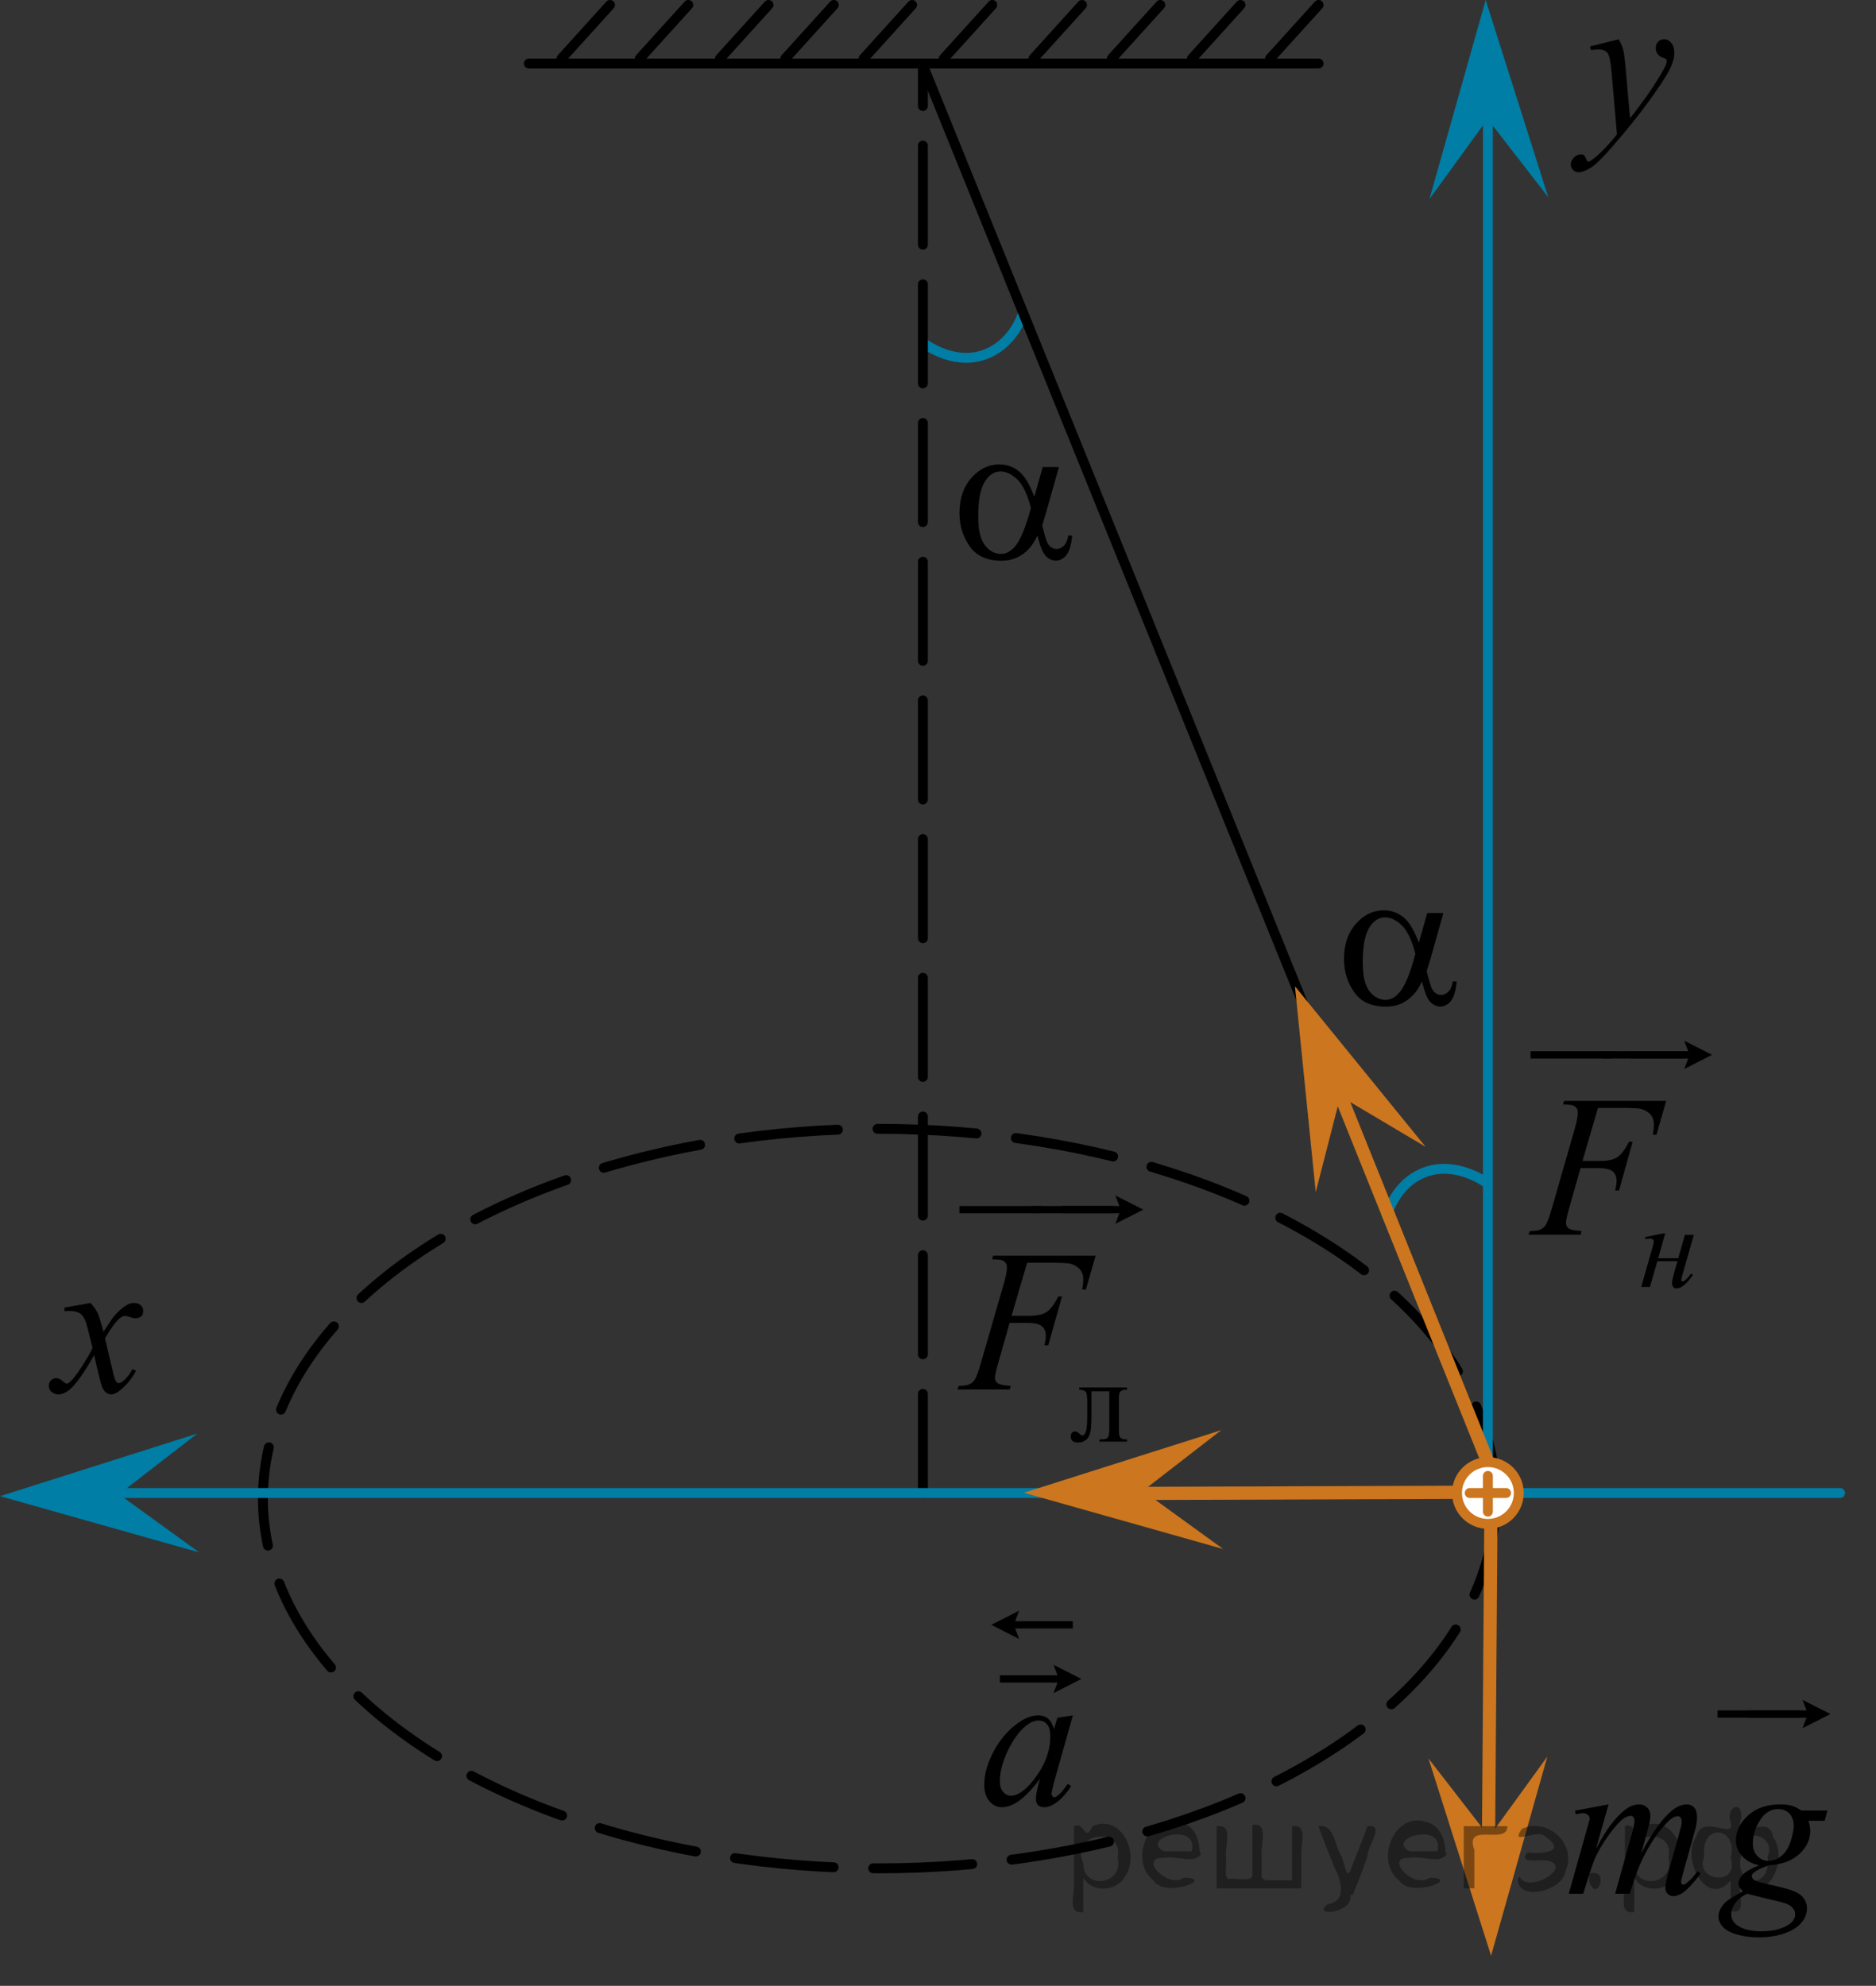 <?xml version="1.0" encoding="utf-8"?>
<!-- Generator: Adobe Illustrator 16.0.0, SVG Export Plug-In . SVG Version: 6.00 Build 0)  -->
<!DOCTYPE svg PUBLIC "-//W3C//DTD SVG 1.1//EN" "http://www.w3.org/Graphics/SVG/1.1/DTD/svg11.dtd">
<svg version="1.1" id="Слой_1" xmlns="http://www.w3.org/2000/svg" xmlns:xlink="http://www.w3.org/1999/xlink" x="0px" y="0px"
	 width="141.994px" height="150.331px" viewBox="-5.293 -39.547 141.994 150.331"
	 enable-background="new -5.293 -39.547 141.994 150.331" xml:space="preserve">
<rect x="-5.293" y="-39.547" width="141.994" height="150.331" fill="#333333" stroke="none"/>
<ellipse fill="none" stroke="#000000" stroke-width="0.75" stroke-linecap="round" stroke-linejoin="round" stroke-miterlimit="10" stroke-dasharray="7.5,3" cx="61.259" cy="73.898" rx="46.652" ry="27.991"/>
<path fill="none" stroke="#007EA5" stroke-width="0.75" stroke-linecap="round" stroke-linejoin="round" stroke-miterlimit="10" d="
	M107.1,49.914c0,0-2.228-1.585-4.532-0.725c-2.306,0.862-2.888,3.289-2.888,3.289"/>
<path fill="none" stroke="#007EA5" stroke-width="0.75" stroke-linecap="round" stroke-linejoin="round" stroke-miterlimit="10" d="
	M64.581-13.597c0,0,2.146,1.694,4.491,0.95c2.346-0.745,3.048-3.14,3.048-3.14"/>
<line fill="none" stroke="#007EA5" stroke-width="0.75" stroke-linecap="round" stroke-linejoin="round" stroke-miterlimit="10" x1="107.325" y1="71.137" x2="107.325" y2="-32.006"/>
<line fill="none" stroke="#000000" stroke-width="0.75" stroke-linecap="round" stroke-linejoin="round" stroke-miterlimit="10" stroke-dasharray="7.5,3" x1="64.561" y1="73.475" x2="64.561" y2="-34.602"/>
<line fill="none" stroke="#007EA5" stroke-width="0.75" stroke-linecap="round" stroke-linejoin="round" stroke-miterlimit="10" x1="0.474" y1="73.475" x2="133.98" y2="73.475"/>
<line fill="none" stroke="#000000" stroke-width="0.75" stroke-linecap="round" stroke-linejoin="round" stroke-miterlimit="10" x1="64.561" y1="-34.602" x2="107.816" y2="72.183"/>
<g>
	
		<line fill="none" stroke="#000000" stroke-width="0.75" stroke-linecap="round" stroke-linejoin="round" stroke-miterlimit="10" x1="34.737" y1="-34.739" x2="94.511" y2="-34.739"/>
	
		<line fill="none" stroke="#000000" stroke-width="0.75" stroke-linecap="round" stroke-linejoin="round" stroke-miterlimit="10" x1="37.205" y1="-35.114" x2="40.878" y2="-39.172"/>
	
		<line fill="none" stroke="#000000" stroke-width="0.75" stroke-linecap="round" stroke-linejoin="round" stroke-miterlimit="10" x1="43.13" y1="-35.114" x2="46.804" y2="-39.172"/>
	
		<line fill="none" stroke="#000000" stroke-width="0.75" stroke-linecap="round" stroke-linejoin="round" stroke-miterlimit="10" x1="49.2" y1="-35.114" x2="52.874" y2="-39.172"/>
	
		<line fill="none" stroke="#000000" stroke-width="0.75" stroke-linecap="round" stroke-linejoin="round" stroke-miterlimit="10" x1="54.145" y1="-35.114" x2="57.818" y2="-39.172"/>
	
		<line fill="none" stroke="#000000" stroke-width="0.75" stroke-linecap="round" stroke-linejoin="round" stroke-miterlimit="10" x1="60.07" y1="-35.114" x2="63.744" y2="-39.172"/>
	
		<line fill="none" stroke="#000000" stroke-width="0.75" stroke-linecap="round" stroke-linejoin="round" stroke-miterlimit="10" x1="66.14" y1="-35.114" x2="69.814" y2="-39.172"/>
	
		<line fill="none" stroke="#000000" stroke-width="0.75" stroke-linecap="round" stroke-linejoin="round" stroke-miterlimit="10" x1="72.929" y1="-35.114" x2="76.603" y2="-39.172"/>
	
		<line fill="none" stroke="#000000" stroke-width="0.75" stroke-linecap="round" stroke-linejoin="round" stroke-miterlimit="10" x1="78.855" y1="-35.114" x2="82.529" y2="-39.172"/>
	
		<line fill="none" stroke="#000000" stroke-width="0.75" stroke-linecap="round" stroke-linejoin="round" stroke-miterlimit="10" x1="84.925" y1="-35.114" x2="88.599" y2="-39.172"/>
	
		<line fill="none" stroke="#000000" stroke-width="0.75" stroke-linecap="round" stroke-linejoin="round" stroke-miterlimit="10" x1="90.837" y1="-35.114" x2="94.511" y2="-39.172"/>
</g>
<circle fill="#FFFFFF" stroke="#CC761F" stroke-width="0.75" stroke-miterlimit="10" cx="107.325" cy="73.475" r="2.338"/>
<polygon fill="#CC761F" points="96.159,43.438 94.294,50.706 92.721,35.114 102.611,47.27 "/>
<g>
	<g>
		<defs>
			<rect id="SVGID_1_" x="63.662" y="-8.41" width="15.581" height="15.566"/>
		</defs>
		<clipPath id="SVGID_2_">
			<use xlink:href="#SVGID_1_"  overflow="visible"/>
		</clipPath>
		<g clip-path="url(#SVGID_2_)">
		</g>
	</g>
	<g>
		<defs>
			<polygon id="SVGID_3_" points="64.435,6.851 79.561,6.851 79.561,-8.465 64.435,-8.465 64.435,6.851 			"/>
		</defs>
		<clipPath id="SVGID_4_">
			<use xlink:href="#SVGID_3_"  overflow="visible"/>
		</clipPath>
		<g clip-path="url(#SVGID_4_)">
			<path d="M73.629-4.188h1.226l-0.96,3.403c-0.064,0.215-0.165,0.551-0.303,1.01c0.187,0.768,0.327,1.227,0.421,1.376
				c0.177,0.274,0.401,0.411,0.672,0.411c0.197,0,0.379-0.082,0.546-0.246c0.168-0.165,0.278-0.422,0.333-0.77
				h0.295c-0.069,0.718-0.218,1.214-0.447,1.488s-0.494,0.411-0.794,0.411c-0.281,0-0.536-0.119-0.764-0.358
				c-0.229-0.24-0.435-0.753-0.617-1.541c-0.217,0.434-0.429,0.763-0.635,0.987
				c-0.29,0.309-0.606,0.54-0.945,0.691c-0.34,0.152-0.727,0.229-1.16,0.229c-1.088,0-1.888-0.366-2.4-1.1
				c-0.512-0.733-0.768-1.568-0.768-2.506c0-1.097,0.3-1.985,0.901-2.666c0.601-0.681,1.305-1.022,2.112-1.022
				c0.561,0,1.056,0.174,1.484,0.52c0.428,0.347,0.817,0.99,1.167,1.933L73.629-4.188z M72.736-1.099
				c-0.266-1.027-0.608-1.743-1.026-2.15c-0.418-0.406-0.845-0.609-1.278-0.609c-0.482,0-0.884,0.269-1.204,0.804
				c-0.32,0.536-0.48,1.391-0.48,2.562c0,0.692,0.069,1.237,0.206,1.634s0.346,0.703,0.624,0.92
				s0.572,0.325,0.883,0.325c0.379,0,0.726-0.177,1.041-0.53C71.931,1.377,72.342,0.392,72.736-1.099z"/>
		</g>
	</g>
</g>
<line fill="none" stroke="#CC761F" stroke-width="0.75" stroke-linecap="round" stroke-linejoin="round" stroke-miterlimit="10" x1="107.325" y1="72.183" x2="107.325" y2="74.886"/>
<line fill="none" stroke="#CC761F" stroke-width="0.75" stroke-linecap="round" stroke-linejoin="round" stroke-miterlimit="10" x1="105.95" y1="73.475" x2="108.7" y2="73.475"/>
<line fill="none" stroke="#CC761F" stroke-miterlimit="10" x1="107.325" y1="71.137" x2="96.105" y2="43.221"/>
<line fill="none" stroke="#CC761F" stroke-miterlimit="10" x1="104.95" y1="73.424" x2="74.863" y2="73.527"/>
<polygon fill="#CC761F" points="81.211,73.312 87.289,77.716 72.207,73.456 87.144,68.717 "/>
<line fill="none" stroke="#CC761F" stroke-miterlimit="10" x1="107.327" y1="105.673" x2="107.55" y2="75.813"/>
<polygon fill="#CC761F" points="107.423,99.501 111.826,93.425 107.566,108.507 102.827,93.569 "/>
<polygon fill="#007EA5" points="3.711,73.571 9.789,77.974 -5.293,73.715 9.644,68.975 "/>
<polygon fill="#007EA5" points="107.303,-30.542 102.898,-24.465 107.158,-39.547 111.898,-24.61 "/>
<g>
	<defs>
		<polygon id="SVGID_5_" points="110.898,-22.849 124.642,-22.849 124.642,-39.547 110.898,-39.547 110.898,-22.849 		"/>
	</defs>
	<clipPath id="SVGID_6_">
		<use xlink:href="#SVGID_5_"  overflow="visible"/>
	</clipPath>
	<g clip-path="url(#SVGID_6_)">
		<path d="M117.222-36.573c0.167,0.289,0.283,0.559,0.347,0.81c0.065,0.252,0.128,0.747,0.192,1.484l0.324,3.677
			c0.296-0.359,0.724-0.927,1.285-1.704c0.271-0.379,0.605-0.894,1.004-1.547
			c0.24-0.398,0.389-0.677,0.442-0.837c0.029-0.08,0.044-0.162,0.044-0.247c0-0.055-0.017-0.1-0.051-0.135
			c-0.035-0.035-0.125-0.076-0.27-0.123c-0.145-0.047-0.266-0.135-0.362-0.262c-0.096-0.127-0.144-0.273-0.144-0.437
			c0-0.205,0.059-0.369,0.177-0.494s0.266-0.186,0.443-0.186c0.216,0,0.4,0.091,0.554,0.273
			c0.152,0.182,0.229,0.433,0.229,0.751c0,0.394-0.133,0.843-0.398,1.349c-0.266,0.506-0.777,1.282-1.535,2.328
			c-0.759,1.046-1.676,2.188-2.754,3.423c-0.743,0.852-1.294,1.389-1.653,1.61s-0.667,0.333-0.923,0.333
			c-0.152,0-0.287-0.059-0.402-0.175c-0.115-0.117-0.174-0.253-0.174-0.407c0-0.194,0.08-0.372,0.24-0.531
			c0.16-0.16,0.333-0.239,0.52-0.239c0.099,0,0.18,0.022,0.243,0.067c0.04,0.025,0.083,0.096,0.13,0.213
			s0.09,0.195,0.129,0.235c0.024,0.025,0.054,0.038,0.089,0.038c0.029,0,0.081-0.025,0.154-0.075
			c0.271-0.169,0.586-0.439,0.945-0.807c0.473-0.489,0.821-0.887,1.048-1.196l-0.413-4.738
			c-0.069-0.782-0.172-1.258-0.31-1.427c-0.139-0.169-0.369-0.254-0.694-0.254c-0.103,0-0.288,0.015-0.554,0.045
			l-0.066-0.276L117.222-36.573z"/>
	</g>
</g>
<g>
	<defs>
		<polygon id="SVGID_7_" points="-4.293,70.003 8.071,70.003 8.071,56.133 -4.293,56.133 -4.293,70.003 		"/>
	</defs>
	<clipPath id="SVGID_8_">
		<use xlink:href="#SVGID_7_"  overflow="visible"/>
	</clipPath>
	<g clip-path="url(#SVGID_8_)">
		<path d="M1.556,59.091c0.241,0.258,0.423,0.517,0.546,0.775c0.089,0.179,0.233,0.648,0.435,1.408l0.649-0.983
			c0.172-0.239,0.381-0.466,0.627-0.682c0.246-0.216,0.462-0.364,0.649-0.443c0.117-0.05,0.248-0.075,0.391-0.075
			c0.212,0,0.38,0.057,0.506,0.171c0.125,0.114,0.188,0.253,0.188,0.417c0,0.189-0.037,0.318-0.11,0.387
			c-0.138,0.124-0.295,0.186-0.473,0.186c-0.102,0-0.214-0.022-0.332-0.067c-0.231-0.08-0.386-0.119-0.465-0.119
			c-0.117,0-0.258,0.069-0.42,0.208c-0.306,0.258-0.669,0.757-1.092,1.498l0.605,2.562
			c0.094,0.392,0.172,0.627,0.236,0.704c0.064,0.077,0.128,0.116,0.191,0.116c0.103,0,0.224-0.057,0.362-0.171
			c0.27-0.229,0.501-0.526,0.693-0.894l0.258,0.134c-0.31,0.586-0.703,1.073-1.181,1.46
			c-0.271,0.218-0.499,0.328-0.685,0.328c-0.275,0-0.494-0.156-0.657-0.469c-0.102-0.194-0.317-1.028-0.642-2.503
			c-0.768,1.346-1.382,2.212-1.845,2.6c-0.3,0.248-0.59,0.373-0.87,0.373c-0.197,0-0.376-0.072-0.539-0.216
			c-0.118-0.109-0.177-0.256-0.177-0.44c0-0.164,0.055-0.301,0.162-0.41c0.108-0.109,0.241-0.164,0.398-0.164
			s0.325,0.08,0.502,0.238c0.128,0.114,0.227,0.171,0.295,0.171c0.06,0,0.136-0.04,0.229-0.119
			c0.231-0.189,0.546-0.596,0.944-1.222c0.398-0.626,0.659-1.078,0.782-1.356c-0.305-1.206-0.47-1.845-0.494-1.914
			c-0.113-0.323-0.261-0.551-0.442-0.685c-0.183-0.134-0.45-0.201-0.805-0.201c-0.113,0-0.243,0.005-0.391,0.015
			v-0.269L1.556,59.091z"/>
	</g>
</g>
<g>
	<defs>
		<polygon id="SVGID_9_" points="64.588,72.592 85.17,72.592 85.17,47.545 64.588,47.545 64.588,72.592 		"/>
	</defs>
	<clipPath id="SVGID_10_">
		<use xlink:href="#SVGID_9_"  overflow="visible"/>
	</clipPath>
	<g clip-path="url(#SVGID_10_)">
		<path d="M76.393,65.485h3.618v0.17c-0.2,0-0.334,0.021-0.4,0.06c-0.065,0.04-0.118,0.091-0.156,0.15
			s-0.058,0.254-0.058,0.582v2.178c0,0.316,0.017,0.505,0.049,0.566s0.083,0.115,0.152,0.161
			c0.069,0.047,0.207,0.069,0.413,0.069v0.166H77.917v-0.166c0.227,0,0.383-0.012,0.47-0.035
			c0.087-0.024,0.155-0.082,0.206-0.173c0.05-0.091,0.075-0.287,0.075-0.589v-2.85h-1.348v1.73
			c0,0.654-0.028,1.113-0.086,1.377c-0.058,0.265-0.171,0.46-0.341,0.587c-0.169,0.127-0.362,0.19-0.58,0.19
			c-0.378,0-0.565-0.158-0.565-0.475c0-0.107,0.029-0.195,0.09-0.265c0.06-0.068,0.14-0.102,0.236-0.102
			c0.103,0,0.199,0.043,0.287,0.13c0.115,0.113,0.202,0.17,0.261,0.17c0.133,0,0.23-0.112,0.289-0.338
			c0.06-0.226,0.091-0.62,0.091-1.185v-0.905c0-0.466-0.033-0.75-0.1-0.852
			c-0.065-0.102-0.236-0.162-0.51-0.184V65.485z"/>
	</g>
	<g clip-path="url(#SVGID_10_)">
		<path d="M72.451,56.047l-1.179,4.014h1.312c0.59,0,1.03-0.092,1.323-0.276c0.292-0.185,0.593-0.578,0.902-1.181
			h0.28l-1.039,3.691h-0.295c0.073-0.299,0.11-0.545,0.11-0.739c0-0.304-0.1-0.54-0.299-0.707
			c-0.198-0.166-0.57-0.25-1.116-0.25H71.125l-0.87,3.057c-0.157,0.543-0.235,0.904-0.235,1.084
			c0,0.185,0.067,0.326,0.202,0.426c0.136,0.1,0.466,0.167,0.991,0.202l-0.088,0.276h-3.95l0.096-0.276
			c0.383-0.01,0.639-0.045,0.767-0.104c0.196-0.085,0.341-0.199,0.435-0.344c0.133-0.205,0.29-0.626,0.472-1.264
			l1.762-6.106c0.143-0.494,0.214-0.88,0.214-1.159c0-0.129-0.032-0.24-0.097-0.332
			c-0.064-0.093-0.158-0.161-0.283-0.206s-0.375-0.067-0.748-0.067l0.088-0.276h7.753l-0.736,2.563h-0.28
			c0.054-0.309,0.081-0.562,0.081-0.762c0-0.329-0.09-0.59-0.27-0.781c-0.179-0.191-0.408-0.328-0.689-0.407
			c-0.196-0.05-0.637-0.075-1.319-0.075H72.451z"/>
	</g>
	<g clip-path="url(#SVGID_10_)">
		<path d="M67.328,52.301v-0.551h6.189v0.551H67.328z"/>
		<path d="M72.776,52.301v-0.551h6.189v0.551H72.776z"/>
		<path d="M79.131,53.097l0.302-0.796h-4.377v-0.551h4.377l-0.302-0.796l2.112,1.071L79.131,53.097z"/>
	</g>
</g>
<g>
	<defs>
		<polygon id="SVGID_11_" points="107.816,60.872 126.947,60.872 126.947,35.825 107.816,35.825 107.816,60.872 		"/>
	</defs>
	<clipPath id="SVGID_12_">
		<use xlink:href="#SVGID_11_"  overflow="visible"/>
	</clipPath>
	<g clip-path="url(#SVGID_12_)">
		<path d="M119.231,54.103l1.351-0.278h0.159l-0.524,1.877h1.519l0.501-1.77h0.678l-0.884,3.092
			c-0.047,0.17-0.07,0.279-0.07,0.327c0,0.074,0.032,0.111,0.097,0.111c0.129,0,0.344-0.196,0.646-0.591
			l0.149,0.08c-0.466,0.69-0.882,1.035-1.245,1.035c-0.229,0-0.343-0.139-0.343-0.417
			c0-0.137,0.056-0.402,0.167-0.797l0.242-0.847h-1.522l-0.559,1.953h-0.665l0.854-2.983
			c0.065-0.228,0.098-0.372,0.098-0.435c0-0.161-0.099-0.242-0.295-0.242c-0.047,0-0.165,0.011-0.352,0.031V54.103z
			"/>
	</g>
	<g clip-path="url(#SVGID_12_)">
		<path d="M115.657,44.327l-1.174,4.014h1.306c0.588,0,1.026-0.092,1.318-0.276c0.291-0.185,0.591-0.578,0.898-1.181
			h0.279L117.25,50.575h-0.294c0.074-0.299,0.11-0.545,0.11-0.739c0-0.304-0.099-0.54-0.297-0.707
			c-0.198-0.166-0.569-0.25-1.112-0.25h-1.321l-0.865,3.057c-0.157,0.543-0.235,0.904-0.235,1.084
			c0,0.185,0.067,0.326,0.202,0.426c0.134,0.1,0.463,0.167,0.987,0.202l-0.089,0.276h-3.934l0.096-0.276
			c0.381-0.01,0.636-0.045,0.763-0.104c0.196-0.085,0.34-0.199,0.434-0.344c0.132-0.205,0.288-0.626,0.47-1.264
			l1.754-6.106c0.142-0.494,0.213-0.88,0.213-1.159c0-0.129-0.032-0.24-0.096-0.332
			c-0.064-0.093-0.157-0.161-0.282-0.206s-0.373-0.067-0.745-0.067l0.088-0.276h7.722l-0.734,2.563h-0.278
			c0.054-0.309,0.08-0.562,0.08-0.762c0-0.329-0.089-0.59-0.268-0.781s-0.407-0.328-0.686-0.407
			c-0.195-0.05-0.634-0.075-1.313-0.075H115.657z"/>
	</g>
	<g clip-path="url(#SVGID_12_)">
		<path d="M110.554,40.582V40.031h6.163v0.551H110.554z"/>
		<path d="M115.98,40.582V40.031h6.163v0.551H115.98z"/>
		<path d="M122.188,41.378l0.301-0.796h-4.359V40.031h4.359l-0.301-0.796l2.104,1.071L122.188,41.378z"/>
	</g>
</g>
<g>
	<defs>
		<polygon id="SVGID_13_" points="110.663,110.784 136.7,110.784 136.7,85.738 110.663,85.738 110.663,110.784 		"/>
	</defs>
	<clipPath id="SVGID_14_">
		<use xlink:href="#SVGID_13_"  overflow="visible"/>
	</clipPath>
	<g clip-path="url(#SVGID_14_)">
		<path d="M116.458,97.05l-0.957,3.37c0.427-0.792,0.79-1.387,1.089-1.786c0.467-0.617,0.921-1.065,1.362-1.345
			c0.26-0.159,0.532-0.239,0.816-0.239c0.246,0,0.449,0.08,0.611,0.239s0.243,0.363,0.243,0.612
			c0,0.244-0.057,0.564-0.17,0.957l-0.522,1.898c0.8-1.52,1.558-2.586,2.274-3.199
			c0.398-0.339,0.79-0.508,1.178-0.508c0.226,0,0.411,0.078,0.556,0.235s0.217,0.399,0.217,0.729
			c0,0.289-0.044,0.596-0.132,0.919l-0.81,2.908c-0.177,0.633-0.266,0.983-0.266,1.054
			c0,0.069,0.022,0.129,0.066,0.179c0.029,0.035,0.069,0.053,0.118,0.053s0.135-0.048,0.258-0.143
			c0.279-0.219,0.542-0.508,0.787-0.866l0.243,0.156c-0.123,0.2-0.34,0.474-0.651,0.822s-0.578,0.586-0.799,0.71
			c-0.221,0.125-0.425,0.188-0.611,0.188c-0.172,0-0.315-0.06-0.43-0.18c-0.116-0.119-0.174-0.267-0.174-0.441
			c0-0.238,0.101-0.72,0.302-1.442l0.67-2.398c0.152-0.554,0.233-0.859,0.243-0.92
			c0.015-0.095,0.022-0.186,0.022-0.276c0-0.124-0.027-0.222-0.081-0.291c-0.06-0.07-0.125-0.104-0.199-0.104
			c-0.206,0-0.424,0.106-0.655,0.321c-0.677,0.633-1.31,1.52-1.898,2.66c-0.388,0.753-0.751,1.717-1.09,2.893
			h-1.111l1.259-4.521c0.138-0.488,0.206-0.815,0.206-0.98c0-0.135-0.027-0.234-0.081-0.299
			s-0.12-0.097-0.198-0.097c-0.162,0-0.334,0.06-0.516,0.179c-0.294,0.194-0.674,0.61-1.137,1.248
			c-0.464,0.639-0.823,1.248-1.079,1.831c-0.122,0.274-0.414,1.154-0.875,2.639h-1.09l1.361-4.843l0.177-0.628
			c0.034-0.095,0.052-0.165,0.052-0.209c0-0.11-0.049-0.208-0.147-0.296c-0.098-0.087-0.223-0.131-0.375-0.131
			c-0.064,0-0.24,0.03-0.53,0.09l-0.066-0.276L116.458,97.05z"/>
		<path d="M133.029,97.513l-0.213,0.777h-1.23c0.093,0.27,0.14,0.52,0.14,0.755
			c0,0.658-0.274,1.243-0.824,1.757c-0.555,0.513-1.315,0.797-2.281,0.852c-0.52,0.16-0.911,0.349-1.171,0.568
			c-0.098,0.08-0.147,0.162-0.147,0.246c0,0.101,0.045,0.191,0.133,0.273c0.089,0.082,0.311,0.165,0.67,0.25
			l1.428,0.337c0.79,0.19,1.312,0.413,1.568,0.672c0.25,0.265,0.375,0.568,0.375,0.912
			c0,0.408-0.148,0.782-0.445,1.121s-0.731,0.605-1.303,0.796s-1.203,0.288-1.895,0.288
			c-0.608,0-1.163-0.074-1.663-0.221c-0.501-0.147-0.859-0.345-1.075-0.594c-0.216-0.25-0.323-0.506-0.323-0.77
			c0-0.214,0.069-0.436,0.21-0.669c0.14-0.231,0.315-0.422,0.525-0.571c0.133-0.095,0.508-0.319,1.127-0.673
			c-0.227-0.18-0.339-0.376-0.339-0.591c0-0.199,0.1-0.411,0.298-0.635c0.199-0.225,0.619-0.471,1.263-0.74
			c-0.54-0.104-0.968-0.334-1.284-0.688c-0.317-0.353-0.476-0.747-0.476-1.181c0-0.708,0.306-1.341,0.917-1.898
			c0.61-0.558,1.424-0.837,2.439-0.837c0.368,0,0.67,0.037,0.905,0.112c0.236,0.074,0.464,0.191,0.685,0.351
			H133.029z M126.95,103.814c-0.398,0.185-0.698,0.421-0.902,0.71c-0.203,0.289-0.305,0.573-0.305,0.853
			c0,0.328,0.146,0.6,0.441,0.815c0.422,0.309,1.04,0.463,1.855,0.463c0.702,0,1.302-0.121,1.8-0.362
			s0.747-0.555,0.747-0.938c0-0.194-0.092-0.379-0.276-0.554c-0.184-0.174-0.541-0.316-1.07-0.426
			C128.949,104.315,128.186,104.128,126.95,103.814z M130.476,98.687c0-0.398-0.109-0.713-0.327-0.941
			c-0.219-0.23-0.505-0.344-0.858-0.344c-0.554,0-1.012,0.282-1.372,0.848s-0.541,1.155-0.541,1.768
			c0,0.384,0.115,0.698,0.346,0.941c0.231,0.245,0.511,0.366,0.839,0.366c0.261,0,0.512-0.071,0.755-0.216
			s0.447-0.345,0.614-0.599s0.3-0.578,0.398-0.972C130.427,99.145,130.476,98.862,130.476,98.687z"/>
	</g>
	<g clip-path="url(#SVGID_14_)">
		<path d="M124.704,90.484v-0.551h6.181v0.551H124.704z"/>
		<path d="M131.141,91.28l0.302-0.796h-4.371v-0.551h4.371l-0.302-0.796l2.111,1.071L131.141,91.28z"/>
	</g>
</g>
<g>
	<defs>
		<polygon id="SVGID_15_" points="66.324,101.26 79.999,101.26 79.999,78.974 66.324,78.974 66.324,101.26 		"/>
	</defs>
	<clipPath id="SVGID_16_">
		<use xlink:href="#SVGID_15_"  overflow="visible"/>
	</clipPath>
	<g clip-path="url(#SVGID_16_)">
		<path d="M75.913,90.312l-1.433,5.072l-0.161,0.681c-0.015,0.065-0.022,0.12-0.022,0.165
			c0,0.079,0.024,0.149,0.074,0.209c0.039,0.045,0.088,0.067,0.146,0.067c0.064,0,0.146-0.04,0.25-0.119
			c0.19-0.145,0.445-0.444,0.764-0.898l0.25,0.18c-0.338,0.519-0.685,0.914-1.043,1.185
			c-0.357,0.273-0.689,0.408-0.992,0.408c-0.21,0-0.368-0.054-0.474-0.161s-0.158-0.263-0.158-0.468
			c0-0.244,0.055-0.565,0.162-0.965l0.154-0.561c-0.642,0.854-1.231,1.449-1.77,1.788
			c-0.387,0.245-0.766,0.367-1.138,0.367c-0.358,0-0.666-0.151-0.926-0.453s-0.39-0.717-0.39-1.245
			c0-0.793,0.234-1.63,0.702-2.511c0.467-0.88,1.06-1.584,1.78-2.113c0.564-0.419,1.095-0.628,1.594-0.628
			c0.299,0,0.548,0.079,0.746,0.239c0.198,0.159,0.349,0.424,0.451,0.793l0.265-0.853L75.913,90.312z
			 M73.299,90.701c-0.314,0-0.646,0.149-0.999,0.449c-0.5,0.424-0.944,1.052-1.333,1.885
			c-0.39,0.833-0.584,1.586-0.584,2.26c0,0.339,0.083,0.607,0.249,0.805c0.167,0.196,0.357,0.295,0.573,0.295
			c0.533,0,1.114-0.401,1.741-1.204c0.837-1.067,1.256-2.162,1.256-3.284c0-0.425-0.081-0.731-0.243-0.921
			C73.798,90.796,73.577,90.701,73.299,90.701z"/>
	</g>
	<g clip-path="url(#SVGID_16_)">
		<path d="M71.544,83.731l0.301,0.797l-2.106-1.072l2.106-1.072l-0.301,0.797h4.362v0.551H71.544z"/>
	</g>
	<g clip-path="url(#SVGID_16_)">
		<path d="M74.447,88.625l0.301-0.797h-4.362v-0.551h4.362l-0.301-0.797l2.106,1.072L74.447,88.625z"/>
	</g>
</g>
<g>
	<g>
		<defs>
			<rect id="SVGID_17_" x="92.765" y="25.346" width="15.581" height="15.566"/>
		</defs>
		<clipPath id="SVGID_18_">
			<use xlink:href="#SVGID_17_"  overflow="visible"/>
		</clipPath>
		<g clip-path="url(#SVGID_18_)">
		</g>
	</g>
	<g>
		<defs>
			<polygon id="SVGID_19_" points="93.539,40.608 108.664,40.608 108.664,25.291 93.539,25.291 93.539,40.608 			"/>
		</defs>
		<clipPath id="SVGID_20_">
			<use xlink:href="#SVGID_19_"  overflow="visible"/>
		</clipPath>
		<g clip-path="url(#SVGID_20_)">
			<path d="M102.733,29.569h1.226l-0.96,3.402c-0.065,0.215-0.165,0.552-0.303,1.01
				c0.188,0.769,0.327,1.227,0.421,1.377c0.177,0.274,0.401,0.411,0.672,0.411c0.196,0,0.379-0.082,0.546-0.247
				c0.168-0.164,0.279-0.421,0.333-0.77h0.296c-0.069,0.719-0.219,1.215-0.447,1.488
				c-0.229,0.274-0.494,0.412-0.794,0.412c-0.28,0-0.536-0.12-0.765-0.359s-0.434-0.753-0.616-1.541
				c-0.217,0.435-0.429,0.764-0.636,0.987c-0.29,0.31-0.606,0.54-0.945,0.692
				c-0.34,0.151-0.727,0.228-1.159,0.228c-1.088,0-1.888-0.366-2.399-1.1c-0.513-0.732-0.769-1.567-0.769-2.505
				c0-1.098,0.3-1.986,0.901-2.667c0.6-0.681,1.305-1.02,2.111-1.02c0.561,0,1.057,0.173,1.484,0.519
				c0.429,0.347,0.817,0.991,1.167,1.934L102.733,29.569z M101.839,32.658c-0.266-1.027-0.607-1.744-1.025-2.15
				c-0.419-0.406-0.846-0.609-1.278-0.609c-0.482,0-0.884,0.268-1.204,0.804s-0.479,1.39-0.479,2.562
				c0,0.693,0.069,1.238,0.206,1.635c0.139,0.397,0.346,0.703,0.625,0.92c0.277,0.217,0.572,0.325,0.883,0.325
				c0.379,0,0.726-0.177,1.041-0.531C101.034,35.133,101.445,34.149,101.839,32.658z"/>
		</g>
	</g>
</g>
<g style="stroke:none;fill:#000;fill-opacity:0.4" > <path d="m 76.7,102.7 c 0,0.8 0,1.6 0,2.5 -1.3,0.2 -0.6,-1.5 -0.7,-2.3 0,-1.4 0,-2.8 0,-4.2 0.8,-0.4 0.8,1.3 1.4,0.0 2.2,-1.0 3.7,2.2 2.4,3.9 -0.6,1.0 -2.4,1.2 -3.1,0.0 z m 2.6,-1.6 c 0.5,-2.5 -3.7,-1.9 -2.6,0.4 0.0,2.1 3.1,1.6 2.6,-0.4 z" /> <path d="m 85.6,100.8 c -0.4,0.8 -1.9,0.1 -2.8,0.3 -2.0,-0.1 0.3,2.4 1.5,1.5 2.5,0.0 -1.4,1.6 -2.3,0.2 -1.9,-1.5 -0.3,-5.3 2.1,-4.4 0.9,0.2 1.4,1.2 1.4,2.2 z m -0.7,-0.2 c 0.6,-2.3 -4.0,-1.0 -2.1,0.0 0.7,0 1.4,-0.0 2.1,-0.0 z" /> <path d="m 90.5,102.8 c 0.6,0 1.3,0 2.0,0 0,-1.3 0,-2.7 0,-4.1 1.3,-0.2 0.6,1.5 0.7,2.3 0,0.8 0,1.6 0,2.4 -2.1,0 -4.2,0 -6.4,0 0,-1.5 0,-3.1 0,-4.7 1.3,-0.2 0.6,1.5 0.7,2.3 0.1,0.5 -0.2,1.6 0.2,1.7 0.5,-0.1 1.6,0.2 1.8,-0.2 0,-1.3 0,-2.6 0,-3.9 1.3,-0.2 0.6,1.5 0.7,2.3 0,0.5 0,1.1 0,1.7 z" /> <path d="m 96.9,103.9 c 0.3,1.4 -3.0,1.7 -1.7,0.7 1.5,-0.2 1.0,-1.9 0.5,-2.8 -0.4,-1.0 -0.8,-2.0 -1.2,-3.1 1.2,-0.2 1.2,1.4 1.7,2.2 0.2,0.2 0.4,1.9 0.7,1.2 0.4,-1.1 0.9,-2.2 1.3,-3.4 1.4,-0.2 0.0,1.5 -0.0,2.3 -0.3,0.9 -0.7,1.9 -1.1,2.9 z" /> <path d="m 104.2,100.8 c -0.4,0.8 -1.9,0.1 -2.8,0.3 -2.0,-0.1 0.3,2.4 1.5,1.5 2.5,0.0 -1.4,1.6 -2.3,0.2 -1.9,-1.5 -0.3,-5.3 2.1,-4.4 0.9,0.2 1.4,1.2 1.4,2.2 z m -0.7,-0.2 c 0.6,-2.3 -4.0,-1.0 -2.1,0.0 0.7,0 1.4,-0.0 2.1,-0.0 z" /> <path d="m 105.5,103.4 c 0,-1.5 0,-3.1 0,-4.7 1.1,0 2.2,0 3.3,0 0.0,1.5 -3.3,-0.4 -2.5,1.8 0,0.9 0,1.9 0,2.9 -0.2,0 -0.5,0 -0.7,0 z" /> <path d="m 109.7,102.5 c 0.7,1.4 4.2,-0.8 2.1,-1.2 -0.5,-0.1 -2.2,0.3 -1.5,-0.6 1.0,0.1 3.1,0.0 1.4,-1.2 -0.6,-0.7 -2.8,0.8 -1.8,-0.6 2.0,-0.9 4.2,1.2 3.3,3.2 -0.2,1.5 -3.5,2.3 -3.6,0.7 l 0,-0.1 0,-0.0 0,0 z" /> <path d="m 115.0,102.3 c 1.6,-0.5 0.6,2.3 -0.0,0.6 -0.0,-0.2 0.0,-0.4 0.0,-0.6 z" /> <path d="m 118.4,102.7 c 0,0.8 0,1.6 0,2.5 -1.3,0.2 -0.6,-1.5 -0.7,-2.3 0,-1.4 0,-2.8 0,-4.2 0.8,-0.4 0.8,1.3 1.4,0.0 2.2,-1.0 3.7,2.2 2.4,3.9 -0.6,1.0 -2.4,1.2 -3.1,0.0 z m 2.6,-1.6 c 0.5,-2.5 -3.7,-1.9 -2.6,0.4 0.0,2.1 3.1,1.6 2.6,-0.4 z" /> <path d="m 123.7,101.0 c -0.8,1.9 2.7,2.3 2.0,0.1 0.6,-2.4 -2.3,-2.7 -2.0,-0.1 z m 2.0,4.2 c 0,-0.8 0,-1.6 0,-2.4 -1.8,2.2 -3.8,-1.7 -2.6,-3.3 0.4,-1.8 3.0,0.3 2.6,-1.1 -0.4,-1.1 0.9,-1.8 0.8,-0.3 -0.7,2.2 2.1,-0.6 2.4,1.4 1.2,1.6 -0.3,5.2 -2.4,3.5 -0.4,0.6 0.6,2.5 -0.8,2.1 z m 2.8,-4.2 c 0.8,-1.9 -2.7,-2.3 -2.0,-0.1 -0.6,2.4 2.3,2.7 2.0,0.1 z" /> </g></svg>

<!--File created and owned by https://sdamgia.ru. Copying is prohibited. All rights reserved.-->
